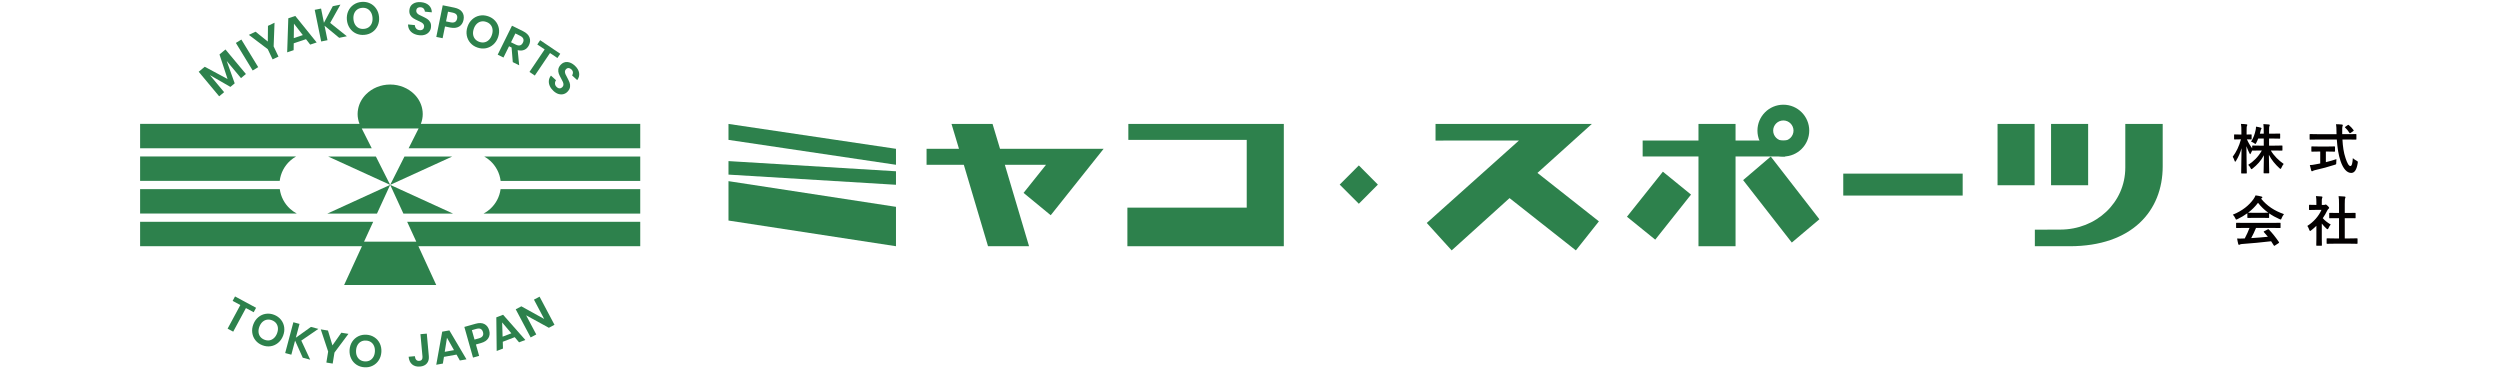 <?xml version="1.0" encoding="utf-8"?>
<!-- Generator: Adobe Illustrator 15.0.0, SVG Export Plug-In . SVG Version: 6.00 Build 0)  -->
<!DOCTYPE svg PUBLIC "-//W3C//DTD SVG 1.1//EN" "http://www.w3.org/Graphics/SVG/1.1/DTD/svg11.dtd">
<svg version="1.1" xmlns="http://www.w3.org/2000/svg" xmlns:xlink="http://www.w3.org/1999/xlink" x="0px" y="0px"
	 width="1331.271px" height="196.584px" viewBox="0 0 1331.271 196.584" enable-background="new 0 0 1331.271 196.584"
	 xml:space="preserve">
<g id="レイヤー_2">
	<g>
		<g>
			<g>
				<polygon fill="#2D814C" points="387.924,117.441 477.117,131.118 477.117,110.138 387.924,96.463 				"/>
				<polygon fill="#2D814C" points="387.924,65.992 387.924,74.488 477.117,87.747 477.117,79.242 				"/>
				<polygon fill="#2D814C" points="387.924,85.785 387.924,92.984 477.117,98.395 477.117,91.201 				"/>
			</g>
			<polygon fill="#2D814C" points="559.513,114.612 587.692,79.242 532.522,79.242 528.542,65.992 506.684,65.992 510.665,79.242 
				493.403,79.242 493.403,87.771 513.246,87.771 526.129,131.118 547.981,131.118 535.089,87.771 556.997,87.771 545.057,102.714 
							"/>
			<polygon fill="#2D814C" points="600.852,65.992 600.852,74.488 663.893,74.488 663.893,110.569 600.345,110.569 600.345,131.118 
				683.643,131.118 683.643,65.992 			"/>
			<polygon fill="#2D814C" points="733.731,98.297 723.593,108.505 713.398,98.297 723.593,88.089 			"/>
			<g>
				<rect x="1092.203" y="65.992" fill="#2D814C" width="19.746" height="32.648"/>
				<rect x="1063.711" y="65.992" fill="#2D814C" width="19.739" height="32.652"/>
				<path fill="#2D814C" d="M1131.74,89.226c0-9.059,0-23.233,0-23.233h19.914v22.613c0,23.631-16.268,42.513-49.591,42.513h-18.487
					v-8.815l13.531-0.046C1116.172,122.257,1131.74,107.952,1131.74,89.226z"/>
			</g>
			<rect x="981.548" y="92.454" fill="#2D814C" width="63.592" height="11.682"/>
			<g>
				<g>
					<path fill="#2D814C" d="M935.854,69.55c0-7.622,6.181-13.794,13.798-13.794l0,0c7.623,0,13.779,6.177,13.789,13.794l0,0
						c-0.01,7.612-6.166,13.78-13.789,13.785l0,0C942.035,83.33,935.854,77.163,935.854,69.55L935.854,69.55z M944.225,69.55
						c0.01,2.99,2.433,5.416,5.427,5.416l0,0c2.981,0,5.401-2.426,5.415-5.416l0,0c-0.014-2.985-2.434-5.406-5.415-5.406l0,0
						C946.658,64.144,944.235,66.565,944.225,69.55L944.225,69.55z"/>
				</g>
				<rect x="904.456" y="65.992" fill="#2D814C" width="19.74" height="65.126"/>
				<polygon fill="#2D814C" points="900.484,103.619 885.494,91.421 866.364,115.413 881.426,127.617 				"/>
				<polygon fill="#2D814C" points="968.848,116.756 954.148,129.165 928.226,95.917 942.94,83.353 				"/>
				<polygon fill="#2D814C" points="950.563,83.335 874.727,83.335 874.727,74.834 953.51,74.834 				"/>
			</g>
			<polygon fill="#2D814C" points="847.675,65.992 764.434,65.992 764.434,74.854 808.843,74.834 759.76,118.728 773.027,133.333 
				803.84,105.491 839.162,133.333 851.425,117.872 818.704,92.079 			"/>
		</g>
		<g>
			<g>
				<path fill="#2D814C" d="M120.056,26.343l10.898,13.066l-2.619,2.187l-7.603-9.124l4.248,11.902l-2.286,1.906l-10.917-6.275
					l7.576,9.076l-2.648,2.202l-10.893-13.066l3.211-2.666l12.15,6.514L116.879,29L120.056,26.343z"/>
				<path fill="#2D814C" d="M128.532,21.06l8.959,14.689l-2.934,1.793l-8.954-14.687L128.532,21.06z"/>
				<path fill="#2D814C" d="M146.189,12.104l-0.47,12.602l2.572,5.43l-3.125,1.493l-2.583-5.445l-10.072-7.612l3.577-1.691
					l6.524,5.248l0.084-8.364L146.189,12.104z"/>
				<path fill="#2D814C" d="M162.945,20.861l-6.529,2.197l-0.057,3.66l-3.439,1.156l0.601-18.136l3.716-1.253l11.392,14.127
					l-3.451,1.141L162.945,20.861z M161.255,18.684l-4.722-6.083l-0.089,7.697L161.255,18.684z"/>
				<path fill="#2D814C" d="M175.823,12.198l8.885,7.115l-4.083,0.826l-7.796-6.429l1.567,7.702l-3.364,0.682L167.59,5.237
					l3.38-0.68l1.53,7.575l4.712-8.843l4.064-0.831L175.823,12.198z"/>
				<path fill="#2D814C" d="M196.971,1.75c1.361,0.629,2.493,1.587,3.351,2.854c0.873,1.263,1.379,2.742,1.53,4.436
					c0.15,1.675-0.095,3.22-0.733,4.632c-0.628,1.399-1.572,2.544-2.811,3.403c-1.23,0.858-2.646,1.356-4.262,1.488
					c-1.59,0.154-3.083-0.104-4.444-0.723c-1.371-0.629-2.487-1.587-3.366-2.873c-0.858-1.258-1.375-2.75-1.524-4.431
					c-0.141-1.681,0.104-3.22,0.732-4.623c0.638-1.404,1.577-2.53,2.816-3.395c1.238-0.857,2.66-1.364,4.252-1.497
					C194.117,0.881,195.605,1.121,196.971,1.75z M190.207,5.083c-0.722,0.53-1.253,1.23-1.613,2.112
					c-0.353,0.891-0.475,1.9-0.381,3.037c0.099,1.126,0.403,2.097,0.901,2.923c0.502,0.793,1.154,1.398,1.962,1.792
					c0.788,0.381,1.699,0.526,2.703,0.436c1.005-0.083,1.858-0.389,2.582-0.899c0.722-0.532,1.258-1.226,1.615-2.118
					c0.356-0.882,0.479-1.896,0.385-3.026c-0.104-1.131-0.395-2.108-0.911-2.919c-0.506-0.808-1.154-1.404-1.943-1.798
					c-0.808-0.385-1.708-0.534-2.713-0.45C191.789,4.266,190.93,4.567,190.207,5.083z"/>
				<path fill="#2D814C" d="M228.623,16.825c-0.507,0.695-1.215,1.225-2.113,1.586c-0.901,0.353-1.961,0.475-3.191,0.353
					c-1.22-0.118-2.281-0.428-3.201-0.938c-0.911-0.503-1.609-1.174-2.103-2.004c-0.497-0.836-0.737-1.785-0.722-2.812l3.632,0.362
					c0.019,0.694,0.245,1.304,0.672,1.811c0.436,0.502,1.046,0.798,1.839,0.877c0.709,0.071,1.277-0.07,1.69-0.417
					c0.417-0.328,0.662-0.807,0.718-1.398c0.051-0.536-0.056-0.986-0.333-1.371c-0.276-0.376-0.629-0.694-1.089-0.948
					c-0.437-0.252-1.065-0.567-1.863-0.919c-1.024-0.46-1.868-0.906-2.517-1.319c-0.638-0.417-1.168-0.972-1.576-1.675
					c-0.414-0.713-0.564-1.605-0.465-2.675c0.155-1.474,0.784-2.581,1.929-3.314c1.15-0.756,2.595-1.037,4.337-0.867
					c1.812,0.183,3.209,0.764,4.195,1.741c0.996,0.975,1.489,2.205,1.489,3.664l-3.685-0.362c-0.033-0.625-0.245-1.154-0.629-1.59
					s-0.934-0.689-1.661-0.76c-0.625-0.061-1.154,0.051-1.578,0.347c-0.412,0.296-0.665,0.76-0.722,1.378
					c-0.051,0.509,0.057,0.935,0.329,1.292c0.263,0.365,0.62,0.676,1.051,0.938c0.441,0.253,1.052,0.535,1.816,0.873
					c1.061,0.502,1.911,0.953,2.567,1.361c0.657,0.413,1.192,0.98,1.615,1.699c0.413,0.723,0.573,1.643,0.46,2.747
					C229.43,15.361,229.13,16.131,228.623,16.825z"/>
				<path fill="#2D814C" d="M236.972,14.094l-1.276,6.251l-3.365-0.676l3.426-16.858l6.138,1.249
					c1.986,0.403,3.389,1.192,4.206,2.347c0.822,1.173,1.07,2.572,0.732,4.204c-0.329,1.616-1.117,2.784-2.347,3.531
					c-1.239,0.742-2.816,0.911-4.745,0.53L236.972,14.094z M243.416,9.917c0.169-0.84,0.065-1.539-0.301-2.065
					c-0.375-0.55-1.079-0.925-2.135-1.141l-2.408-0.493l-1.056,5.181l2.417,0.489C241.9,12.292,243.059,11.635,243.416,9.917z"/>
				<path fill="#2D814C" d="M263.682,11.09c1.004,1.126,1.652,2.437,1.952,3.948c0.282,1.525,0.169,3.073-0.375,4.669
					c-0.526,1.615-1.37,2.929-2.516,3.97c-1.15,1.038-2.455,1.7-3.933,2.005c-1.478,0.286-2.975,0.183-4.505-0.338
					c-1.521-0.497-2.788-1.318-3.783-2.44c-1.005-1.131-1.652-2.445-1.947-3.966c-0.292-1.512-0.166-3.07,0.37-4.684
					c0.535-1.605,1.38-2.919,2.516-3.938c1.136-1.028,2.445-1.704,3.928-1.998c1.474-0.292,2.971-0.184,4.5,0.324
					C261.42,9.147,262.677,9.968,263.682,11.09z M256.155,11.457c-0.869,0.179-1.644,0.619-2.329,1.294
					c-0.666,0.667-1.196,1.54-1.548,2.625c-0.357,1.074-0.479,2.088-0.338,3.036c0.136,0.943,0.498,1.755,1.085,2.427
					c0.577,0.671,1.342,1.159,2.294,1.488c0.958,0.314,1.869,0.385,2.741,0.183c0.863-0.183,1.638-0.615,2.314-1.291
					c0.676-0.667,1.206-1.54,1.557-2.619c0.362-1.079,0.475-2.092,0.329-3.041c-0.127-0.935-0.483-1.752-1.074-2.417
					c-0.573-0.681-1.343-1.169-2.295-1.488C257.927,11.33,257.017,11.258,256.155,11.457z"/>
				<path fill="#2D814C" d="M273.06,33.083l-0.639-7.781l-1.352-0.671l-2.966,6.008l-3.079-1.526l7.612-15.414l5.876,2.896
					c1.793,0.888,2.948,2,3.455,3.337c0.508,1.333,0.399,2.713-0.3,4.145c-0.573,1.158-1.38,1.984-2.417,2.445
					c-1.028,0.469-2.229,0.526-3.586,0.183l0.803,8.073L273.06,33.083z M272.12,22.509l2.526,1.244
					c1.76,0.878,3.026,0.54,3.801-1.029c0.366-0.735,0.441-1.426,0.216-2.042c-0.226-0.638-0.798-1.173-1.699-1.614l-2.524-1.259
					L272.12,22.509z"/>
				<path fill="#2D814C" d="M298.347,28.633l-1.525,2.262l-3.938-2.656l-8.091,11.996l-2.85-1.92l8.096-11.996l-3.923-2.643
					l1.521-2.266L298.347,28.633z"/>
				<path fill="#2D814C" d="M300.168,50.091c-0.812,0.244-1.689,0.244-2.637,0c-0.934-0.253-1.854-0.792-2.769-1.623
					c-0.897-0.827-1.567-1.708-1.99-2.657c-0.436-0.952-0.591-1.92-0.497-2.882c0.104-0.958,0.469-1.859,1.113-2.68l2.698,2.469
					c-0.409,0.568-0.592,1.182-0.544,1.845c0.037,0.671,0.352,1.272,0.933,1.802c0.531,0.488,1.062,0.713,1.611,0.689
					c0.535-0.032,1.003-0.267,1.417-0.708c0.357-0.394,0.544-0.817,0.544-1.294c0.009-0.461-0.094-0.93-0.291-1.399
					c-0.207-0.474-0.536-1.099-0.947-1.858c-0.555-0.986-0.972-1.84-1.241-2.558c-0.262-0.708-0.346-1.479-0.262-2.305
					c0.108-0.808,0.516-1.62,1.234-2.403c0.999-1.088,2.172-1.587,3.534-1.512c1.361,0.1,2.689,0.728,3.985,1.896
					c1.337,1.239,2.116,2.544,2.332,3.918c0.202,1.376-0.135,2.643-1.018,3.834l-2.727-2.506c0.348-0.526,0.493-1.07,0.455-1.652
					c-0.051-0.572-0.342-1.107-0.881-1.605c-0.465-0.431-0.962-0.638-1.47-0.667c-0.521-0.008-0.985,0.216-1.403,0.677
					c-0.352,0.375-0.521,0.788-0.521,1.239c0,0.44,0.099,0.901,0.3,1.37c0.197,0.47,0.498,1.061,0.92,1.788
					c0.544,1.038,0.967,1.916,1.248,2.633c0.272,0.714,0.371,1.494,0.263,2.319c-0.094,0.84-0.516,1.662-1.267,2.482
					C301.707,49.393,300.994,49.838,300.168,50.091z"/>
			</g>
			<g>
				<path fill="#2D814C" d="M136.37,163.901l-1.281,2.369l-4.125-2.215l-6.782,12.56l-2.98-1.601l6.777-12.574l-4.093-2.215
					l1.268-2.37L136.37,163.901z"/>
				<path fill="#2D814C" d="M149.611,170.251c0.929,1.154,1.506,2.477,1.722,3.988c0.207,1.502,0.01,3.023-0.6,4.581
					c-0.61,1.545-1.498,2.812-2.68,3.783c-1.177,0.958-2.501,1.559-3.966,1.774c-1.473,0.216-2.948,0.037-4.431-0.55
					c-1.474-0.577-2.685-1.44-3.604-2.595c-0.934-1.155-1.511-2.498-1.718-4c-0.215-1.516-0.004-3.04,0.592-4.599
					c0.61-1.549,1.497-2.797,2.675-3.764c1.173-0.962,2.496-1.554,3.97-1.765c1.464-0.217,2.938-0.037,4.421,0.543
					C147.465,168.224,148.677,169.092,149.611,170.251z M142.167,170.232c-0.869,0.142-1.647,0.526-2.356,1.154
					c-0.7,0.628-1.254,1.475-1.667,2.511c-0.395,1.047-0.562,2.042-0.47,2.98c0.085,0.93,0.404,1.746,0.94,2.445
					c0.534,0.69,1.266,1.211,2.186,1.572c0.94,0.371,1.831,0.479,2.695,0.338c0.863-0.146,1.643-0.535,2.346-1.164
					c0.705-0.625,1.268-1.469,1.671-2.507c0.399-1.051,0.563-2.036,0.479-2.984c-0.094-0.935-0.408-1.736-0.939-2.444
					c-0.544-0.689-1.277-1.216-2.205-1.584C143.917,170.194,143.03,170.091,142.167,170.232z"/>
				<path fill="#2D814C" d="M160.438,181.364l4.74,10.167l-3.971-1.052l-4.078-9.104l-1.991,7.499l-3.28-0.869l4.355-16.402
					l3.272,0.874l-1.948,7.358l8.04-5.745l3.956,1.042L160.438,181.364z"/>
				<path fill="#2D814C" d="M185.548,177.779l-7.443,9.973l-0.944,5.862l-3.365-0.554l0.948-5.854l-3.933-11.813l3.838,0.621
					l2.375,7.912l4.74-6.758L185.548,177.779z"/>
				<path fill="#2D814C" d="M199.393,179.619c1.248,0.808,2.187,1.895,2.853,3.257c0.658,1.371,0.939,2.891,0.84,4.548
					c-0.107,1.666-0.567,3.14-1.404,4.416c-0.816,1.276-1.895,2.247-3.228,2.901c-1.329,0.666-2.789,0.948-4.375,0.84
					c-1.586-0.094-2.989-0.549-4.232-1.361c-1.249-0.822-2.197-1.919-2.854-3.295c-0.671-1.375-0.939-2.895-0.85-4.552
					c0.108-1.667,0.578-3.132,1.394-4.407c0.835-1.268,1.916-2.234,3.248-2.9c1.333-0.639,2.789-0.93,4.375-0.826
					C196.751,178.343,198.154,178.792,199.393,179.619z M192.31,181.862c-0.774,0.399-1.413,1.014-1.886,1.821
					c-0.479,0.815-0.747,1.782-0.817,2.905c-0.071,1.111,0.079,2.111,0.445,2.98c0.376,0.862,0.929,1.539,1.643,2.046
					c0.732,0.487,1.577,0.77,2.582,0.83c0.991,0.062,1.873-0.107,2.657-0.511c0.77-0.409,1.399-1.01,1.881-1.832
					c0.484-0.806,0.748-1.773,0.822-2.896c0.066-1.121-0.089-2.116-0.46-2.979c-0.366-0.864-0.915-1.54-1.633-2.037
					c-0.731-0.498-1.591-0.774-2.576-0.826C193.976,181.29,193.085,181.463,192.31,181.862z"/>
				<path fill="#2D814C" d="M227.271,177.657l1.079,11.926c0.151,1.628-0.188,2.924-1.013,3.909
					c-0.817,0.99-2.023,1.549-3.624,1.699c-1.718,0.149-3.13-0.217-4.224-1.118c-1.098-0.904-1.718-2.266-1.896-4.101l3.327-0.301
					c0.08,0.863,0.315,1.506,0.718,1.943c0.404,0.432,0.957,0.609,1.662,0.54c0.638-0.053,1.083-0.287,1.361-0.686
					c0.272-0.4,0.375-0.925,0.314-1.582l-1.085-11.936L227.271,177.657z"/>
				<path fill="#2D814C" d="M243.107,188.822l-6.693,1.206l-0.582,3.571l-3.519,0.635l3.167-17.619l3.816-0.681l9.105,15.408
					l-3.53,0.619L243.107,188.822z M241.755,186.452l-3.737-6.6l-1.187,7.496L241.755,186.452z"/>
				<path fill="#2D814C" d="M253.437,183.439l1.704,6.063l-3.257,0.915l-4.613-16.328l5.947-1.681
					c1.919-0.562,3.51-0.488,4.749,0.16c1.239,0.647,2.084,1.76,2.535,3.351c0.441,1.559,0.276,2.939-0.46,4.158
					c-0.751,1.202-2.057,2.075-3.915,2.6L253.437,183.439z M257.196,176.858c-0.235-0.816-0.638-1.38-1.202-1.688
					c-0.567-0.311-1.365-0.319-2.383-0.029l-2.338,0.667l1.417,5.013l2.336-0.648C256.943,179.629,257.66,178.521,257.196,176.858z"
					/>
				<path fill="#2D814C" d="M274.083,179.552l-6.346,2.441l0.099,3.624l-3.346,1.286l-0.197-17.905l3.605-1.385l11.85,13.423
					l-3.341,1.267L274.083,179.552z M272.299,177.487l-4.9-5.791l0.24,7.58L272.299,177.487z"/>
				<path fill="#2D814C" d="M295.268,172.964l-2.994,1.586l-12.109-6.641l5.398,10.197l-2.991,1.587l-7.945-14.99l2.994-1.587
					l12.155,6.726l-5.444-10.282l2.994-1.586L295.268,172.964z"/>
			</g>
			<g>
				<path fill-rule="evenodd" clip-rule="evenodd" fill="#2D814C" d="M154.458,111.186c-2.929-2.69-4.928-6.351-5.472-10.486H74.607
					v12.997h83.404C156.72,113.006,155.533,112.161,154.458,111.186z"/>
				<path fill-rule="evenodd" clip-rule="evenodd" fill="#2D814C" d="M261.082,111.214c-1.062,0.989-2.262,1.82-3.554,2.52h83.406
					v-13h-74.371C266.015,104.872,264.01,108.533,261.082,111.214z"/>
				<path fill-rule="evenodd" clip-rule="evenodd" fill="#2D814C" d="M261.082,85.663c2.966,2.736,4.994,6.462,5.51,10.677h74.343
					V83.343h-83.083C259.017,84.006,260.111,84.775,261.082,85.663z"/>
				<path fill-rule="evenodd" clip-rule="evenodd" fill="#2D814C" d="M154.458,85.639c0.981-0.901,2.066-1.67,3.229-2.333H74.607
					v12.997h74.342C149.465,92.098,151.483,88.353,154.458,85.639z"/>
				<path fill-rule="evenodd" clip-rule="evenodd" fill="#2D814C" d="M192.606,68.358l0.057,0.043h30.215l0.061-0.047l-0.061,0.118
					l-5.275,10.471h123.332V65.956h-111.12h-5.707c0.638-1.644,1.004-3.385,1.004-5.229c0-0.907-0.095-1.808-0.263-2.686
					c-0.573-3.031-2.103-5.745-4.299-7.922c-3.173-3.126-7.716-5.107-12.775-5.107c-5.069,0-9.604,1.981-12.766,5.107
					c-2.206,2.177-3.737,4.891-4.309,7.922c-0.169,0.878-0.271,1.779-0.271,2.686c0,1.844,0.375,3.585,1.008,5.229h-5.679H74.607
					v12.986h123.341l-5.285-10.471"/>
				<polygon fill-rule="evenodd" clip-rule="evenodd" fill="#2D814C" points="221.686,128.706 193.854,128.706 198.717,118.127 
					74.607,118.127 74.607,131.118 185.758,131.118 192.738,131.118 189.053,139.134 183.247,151.764 232.302,151.764 
					226.488,139.134 222.808,131.118 229.815,131.118 340.935,131.118 340.935,118.127 216.824,118.127 				"/>
				<polygon fill-rule="evenodd" clip-rule="evenodd" fill="#2D814C" points="206.715,100.733 207.775,98.442 202.749,100.733 
					174.574,113.62 174.311,113.733 200.744,113.733 				"/>
				<polygon fill-rule="evenodd" clip-rule="evenodd" fill="#2D814C" points="208.831,100.733 214.805,113.733 241.234,113.733 
					240.976,113.62 212.797,100.733 207.775,98.442 				"/>
				<polygon fill-rule="evenodd" clip-rule="evenodd" fill="#2D814C" points="206.705,96.339 200.162,83.343 174.724,83.343 
					203.156,96.339 207.775,98.442 				"/>
				<polygon fill-rule="evenodd" clip-rule="evenodd" fill="#2D814C" points="212.388,96.339 240.825,83.343 215.383,83.343 
					208.836,96.339 207.775,98.442 				"/>
			</g>
		</g>
		<g>
			<g>
				<path fill="#030000" d="M1202.502,73.781c-0.288,0.808-0.663,1.586-1.01,2.279c-0.201,0.403-0.288,0.576-0.461,0.576
					c-0.144,0-0.316-0.115-0.663-0.374c-0.433-0.318-1.009-0.635-1.645-0.837c1.27-2.018,1.962-3.95,2.423-6.2
					c0.115-0.547,0.202-1.096,0.202-1.788c0.865,0.115,1.787,0.317,2.479,0.519c0.26,0.086,0.462,0.173,0.462,0.375
					c0,0.173-0.087,0.317-0.23,0.548c-0.146,0.201-0.202,0.461-0.347,1.066c-0.087,0.404-0.201,0.807-0.316,1.24h2.075v-0.923
					c0-1.99-0.028-2.826-0.202-4.181c1.067,0.029,1.933,0.087,2.913,0.202c0.317,0.029,0.49,0.144,0.49,0.288
					c0,0.231-0.086,0.433-0.173,0.634c-0.173,0.346-0.202,0.953-0.202,3v0.98h2.105c2.48,0,3.316-0.058,3.489-0.058
					c0.288,0,0.317,0.029,0.317,0.346v2.048c0,0.288-0.029,0.317-0.317,0.317c-0.173,0-1.009-0.058-3.489-0.058h-2.105v3.778h2.971
					c2.739,0,3.691-0.058,3.864-0.058c0.26,0,0.288,0.029,0.288,0.288v2.077c0,0.317-0.028,0.346-0.288,0.346
					c-0.173,0-1.125-0.058-3.864-0.058h-2.047c1.758,2.942,4.239,5.307,6.863,7.152c-0.433,0.52-0.837,1.154-1.212,2.047
					c-0.173,0.404-0.288,0.577-0.461,0.577c-0.145,0-0.317-0.115-0.605-0.375c-2.164-1.96-4.21-4.383-5.595-7.093
					c0.029,4.555,0.173,8.968,0.173,9.545c0,0.259-0.029,0.288-0.317,0.288h-2.364c-0.288,0-0.317-0.029-0.317-0.288
					c0-0.577,0.115-4.874,0.173-9.315c-1.615,3.028-3.634,5.134-5.97,7.007c-0.317,0.26-0.519,0.404-0.663,0.404
					c-0.173,0-0.288-0.202-0.49-0.634c-0.346-0.721-0.778-1.241-1.239-1.673c2.739-1.759,5.248-4.095,7.267-7.643h-0.951
					c-2.77,0-3.721,0.058-3.894,0.058s-0.259,0-0.288-0.087c-0.288,0.548-0.577,1.096-0.75,1.528
					c-0.145,0.289-0.23,0.462-0.347,0.462c-0.086,0-0.201-0.173-0.374-0.519c-0.606-1.125-1.154-2.394-1.615-3.75
					c0.028,7.614,0.202,13.698,0.202,14.217c0,0.289-0.029,0.317-0.317,0.317h-2.336c-0.317,0-0.346-0.028-0.346-0.317
					c0-0.519,0.144-6.286,0.202-13.121c-0.692,2.451-1.673,4.672-2.942,6.719c-0.173,0.289-0.317,0.462-0.433,0.462
					c-0.144,0-0.23-0.173-0.346-0.49c-0.288-0.894-0.663-1.672-0.98-2.163c1.875-2.481,3.374-5.537,4.384-9.257h-0.636
					c-1.932,0-2.537,0.057-2.711,0.057c-0.288,0-0.316-0.028-0.316-0.317v-2.048c0-0.288,0.028-0.317,0.316-0.317
					c0.174,0,0.779,0.058,2.711,0.058h0.865v-1.73c0-1.788-0.028-2.711-0.229-3.921c1.096,0.029,2.019,0.086,2.883,0.201
					c0.289,0.029,0.49,0.145,0.49,0.289c0,0.259-0.086,0.403-0.173,0.605c-0.173,0.346-0.201,0.807-0.201,2.797v1.759
					c1.644,0,2.191-0.058,2.364-0.058c0.288,0,0.317,0.029,0.317,0.317v2.048c0,0.289-0.029,0.317-0.317,0.317
					c-0.173,0-0.663-0.028-2.191-0.057c0.749,1.759,1.673,3.287,2.797,4.758V77.79c0-0.259,0.029-0.288,0.317-0.288
					c0.173,0,1.124,0.058,3.894,0.058h1.96v-3.778H1202.502z"/>
				<path fill="#030000" d="M1233.87,74.301c-2.624,0-3.519,0.058-3.691,0.058c-0.288,0-0.288-0.029-0.288-0.346v-2.279
					c0-0.317,0-0.345,0.288-0.345c0.173,0,1.067,0.057,3.691,0.057h10.352c0-0.375-0.028-0.778-0.028-1.183
					c0-1.932-0.058-2.768-0.23-4.124c1.038,0.029,2.163,0.057,3.144,0.173c0.288,0.029,0.461,0.173,0.461,0.346
					c0,0.23-0.115,0.432-0.173,0.605c-0.145,0.404-0.174,0.98-0.145,2.913v1.269h3.547c2.624,0,3.519-0.057,3.691-0.057
					c0.288,0,0.317,0.028,0.317,0.345v2.279c0,0.317-0.029,0.346-0.317,0.346c-0.173,0-1.067-0.058-3.691-0.058h-3.432
					c0.202,3.749,0.664,7.007,1.645,9.862c0.836,2.596,1.729,4.268,2.595,4.268c0.779,0,1.125-1.586,1.298-4.21
					c0.433,0.432,1.24,0.952,1.874,1.297c0.837,0.462,0.837,0.462,0.722,1.355c-0.577,3.691-1.788,5.249-3.489,5.22
					c-2.191-0.029-4.21-2.076-5.653-6.344c-1.095-3.143-1.7-7.151-1.989-11.449H1233.87z M1238.541,80.703v5.652
					c1.904-0.461,3.894-1.009,5.624-1.614c-0.058,0.519-0.087,1.24-0.087,1.816c0,0.951,0,0.951-0.865,1.211
					c-2.884,0.951-7.209,2.134-10.323,2.797c-0.722,0.173-1.039,0.317-1.212,0.433c-0.202,0.115-0.346,0.201-0.519,0.201
					c-0.174,0-0.317-0.115-0.404-0.374c-0.23-0.692-0.519-1.904-0.749-2.913c0.979-0.029,1.73-0.144,2.768-0.346l2.769-0.519v-6.344
					h-0.98c-2.451,0-3.259,0.058-3.432,0.058c-0.288,0-0.317-0.029-0.317-0.289v-2.163c0-0.317,0.029-0.346,0.317-0.346
					c0.173,0,0.98,0.058,3.432,0.058h5.104c2.423,0,3.229-0.058,3.402-0.058c0.317,0,0.347,0.029,0.347,0.346v2.163
					c0,0.26-0.029,0.289-0.347,0.289c-0.173,0-0.979-0.058-3.402-0.058H1238.541z M1250.163,66.63
					c0.173-0.115,0.259-0.173,0.346-0.173s0.174,0.058,0.288,0.173c0.895,0.721,1.788,1.673,2.48,2.653
					c0.173,0.231,0.144,0.346-0.202,0.577l-1.354,0.922c-0.173,0.115-0.289,0.173-0.375,0.173c-0.087,0-0.173-0.086-0.26-0.231
					c-0.635-1.066-1.5-2.047-2.249-2.739c-0.231-0.231-0.173-0.317,0.115-0.519L1250.163,66.63z"/>
				<path fill="#030000" d="M1196.734,113.556c-1.615,1.183-3.374,2.221-5.22,3.115c-0.347,0.173-0.548,0.26-0.691,0.26
					c-0.202,0-0.289-0.203-0.52-0.721c-0.346-0.721-0.75-1.355-1.298-1.904c5.018-1.989,8.767-5.047,11.073-8.391
					c0.49-0.723,0.75-1.212,1.01-1.875c1.125,0.144,2.191,0.346,3.114,0.605c0.347,0.086,0.52,0.201,0.52,0.403
					c0,0.173-0.058,0.347-0.289,0.462c-0.173,0.086-0.288,0.172-0.403,0.26c3.259,3.979,7.151,6.488,12.198,8.248
					c-0.548,0.691-0.922,1.383-1.24,2.162c-0.201,0.52-0.288,0.721-0.49,0.721c-0.145,0-0.346-0.086-0.663-0.23
					c-1.961-0.865-3.836-1.875-5.508-3.057v2.133c0,0.289-0.029,0.318-0.317,0.318c-0.173,0-0.951-0.058-3.259-0.058h-4.44
					c-2.307,0-3.086,0.058-3.26,0.058c-0.288,0-0.316-0.029-0.316-0.318V113.556z M1194.888,121.372
					c-2.711,0-3.634,0.057-3.807,0.057c-0.317,0-0.346-0.028-0.346-0.317v-2.163c0-0.287,0.028-0.316,0.346-0.316
					c0.173,0,1.096,0.058,3.807,0.058h15.371c2.711,0,3.633-0.058,3.806-0.058c0.317,0,0.347,0.029,0.347,0.316v2.163
					c0,0.289-0.029,0.317-0.347,0.317c-0.173,0-1.095-0.057-3.806-0.057h-8.911c-0.722,1.787-1.587,3.604-2.566,5.42
					c2.998-0.172,6.142-0.432,8.882-0.72c-0.664-0.808-1.327-1.616-2.105-2.452c-0.202-0.23-0.173-0.346,0.174-0.52l1.846-0.951
					c0.316-0.173,0.402-0.144,0.604,0.059c1.961,2.047,3.605,4.123,5.364,6.689c0.144,0.231,0.144,0.347-0.145,0.549l-1.989,1.297
					c-0.173,0.115-0.26,0.174-0.347,0.174s-0.144-0.059-0.23-0.202c-0.49-0.808-0.98-1.558-1.441-2.249
					c-4.788,0.605-10.671,1.096-15.572,1.471c-0.462,0.029-0.837,0.145-1.038,0.259c-0.145,0.116-0.288,0.173-0.49,0.173
					s-0.347-0.144-0.404-0.402c-0.26-0.953-0.433-1.962-0.605-2.972c1.066,0.087,2.019,0.058,3.144,0
					c0.288,0,0.604-0.028,0.923-0.028c1.037-1.961,1.874-3.807,2.537-5.594H1194.888z M1204.751,113.325
					c1.933,0,2.798-0.028,3.115-0.058c-2.077-1.499-3.894-3.258-5.451-5.276c-1.527,2.019-3.287,3.777-5.276,5.276
					c0.259,0.029,1.066,0.058,3.172,0.058H1204.751z"/>
				<path fill="#030000" d="M1233.494,120.247c-0.894,0.864-1.787,1.672-2.739,2.393c-0.288,0.231-0.461,0.375-0.605,0.375
					c-0.173,0-0.288-0.23-0.461-0.662c-0.288-0.809-0.635-1.559-1.01-2.049c3.374-2.133,6.085-5.248,7.526-8.535h-3.259
					c-2.191,0-2.883,0.058-3.056,0.058c-0.289,0-0.317-0.028-0.317-0.317v-2.135c0-0.287,0.028-0.316,0.317-0.316
					c0.173,0,0.864,0.058,3.056,0.058h0.548v-1.183c0-1.528-0.028-2.45-0.229-3.518c1.096,0.029,1.961,0.086,2.999,0.201
					c0.288,0.029,0.461,0.174,0.461,0.289c0,0.259-0.087,0.404-0.173,0.605c-0.173,0.346-0.173,0.836-0.173,2.307v1.298h1.211
					c0.259,0,0.403-0.028,0.547-0.114c0.116-0.059,0.231-0.117,0.318-0.117c0.173,0,0.461,0.174,1.066,0.751
					c0.548,0.547,0.779,0.836,0.779,1.038c0,0.145-0.058,0.288-0.289,0.461c-0.259,0.26-0.432,0.403-0.663,0.836
					c-0.692,1.471-1.528,2.885-2.451,4.211c1.125,1.297,2.48,2.336,4.239,3.374c-0.433,0.462-0.836,1.153-1.154,1.874
					c-0.201,0.434-0.345,0.635-0.547,0.635c-0.145,0-0.317-0.115-0.577-0.346c-0.922-0.836-1.759-1.76-2.479-2.682v8.103
					c0,2.134,0.058,3.259,0.058,3.403c0,0.287-0.029,0.316-0.346,0.316h-2.309c-0.316,0-0.346-0.029-0.346-0.316
					c0-0.174,0.058-1.27,0.058-3.403V120.247z M1243.127,129.763c-2.74,0-3.691,0.058-3.864,0.058c-0.289,0-0.317-0.028-0.317-0.317
					v-2.277c0-0.288,0.028-0.317,0.317-0.317c0.173,0,1.124,0.058,3.864,0.058h2.422v-10.785h-1.298
					c-2.566,0-3.46,0.029-3.633,0.029c-0.261,0-0.289,0-0.289-0.289v-2.277c0-0.289,0.028-0.289,0.289-0.289
					c0.173,0,1.066,0.028,3.633,0.028h1.298v-4.585c0-2.047-0.029-3.027-0.23-4.354c1.096,0.028,2.191,0.086,3.201,0.201
					c0.259,0.028,0.461,0.145,0.461,0.289c0,0.229-0.028,0.375-0.144,0.604c-0.173,0.347-0.231,1.067-0.231,3.173v4.671h1.816
					c2.567,0,3.462-0.028,3.635-0.028c0.288,0,0.316,0,0.316,0.289v2.277c0,0.289-0.028,0.289-0.316,0.289
					c-0.173,0-1.067-0.029-3.635-0.029h-1.816v10.785h2.624c2.74,0,3.663-0.058,3.836-0.058c0.317,0,0.347,0.029,0.347,0.317v2.277
					c0,0.289-0.029,0.317-0.347,0.317c-0.173,0-1.096-0.058-3.836-0.058H1243.127z"/>
			</g>
		</g>
	</g>
</g>
</svg>
